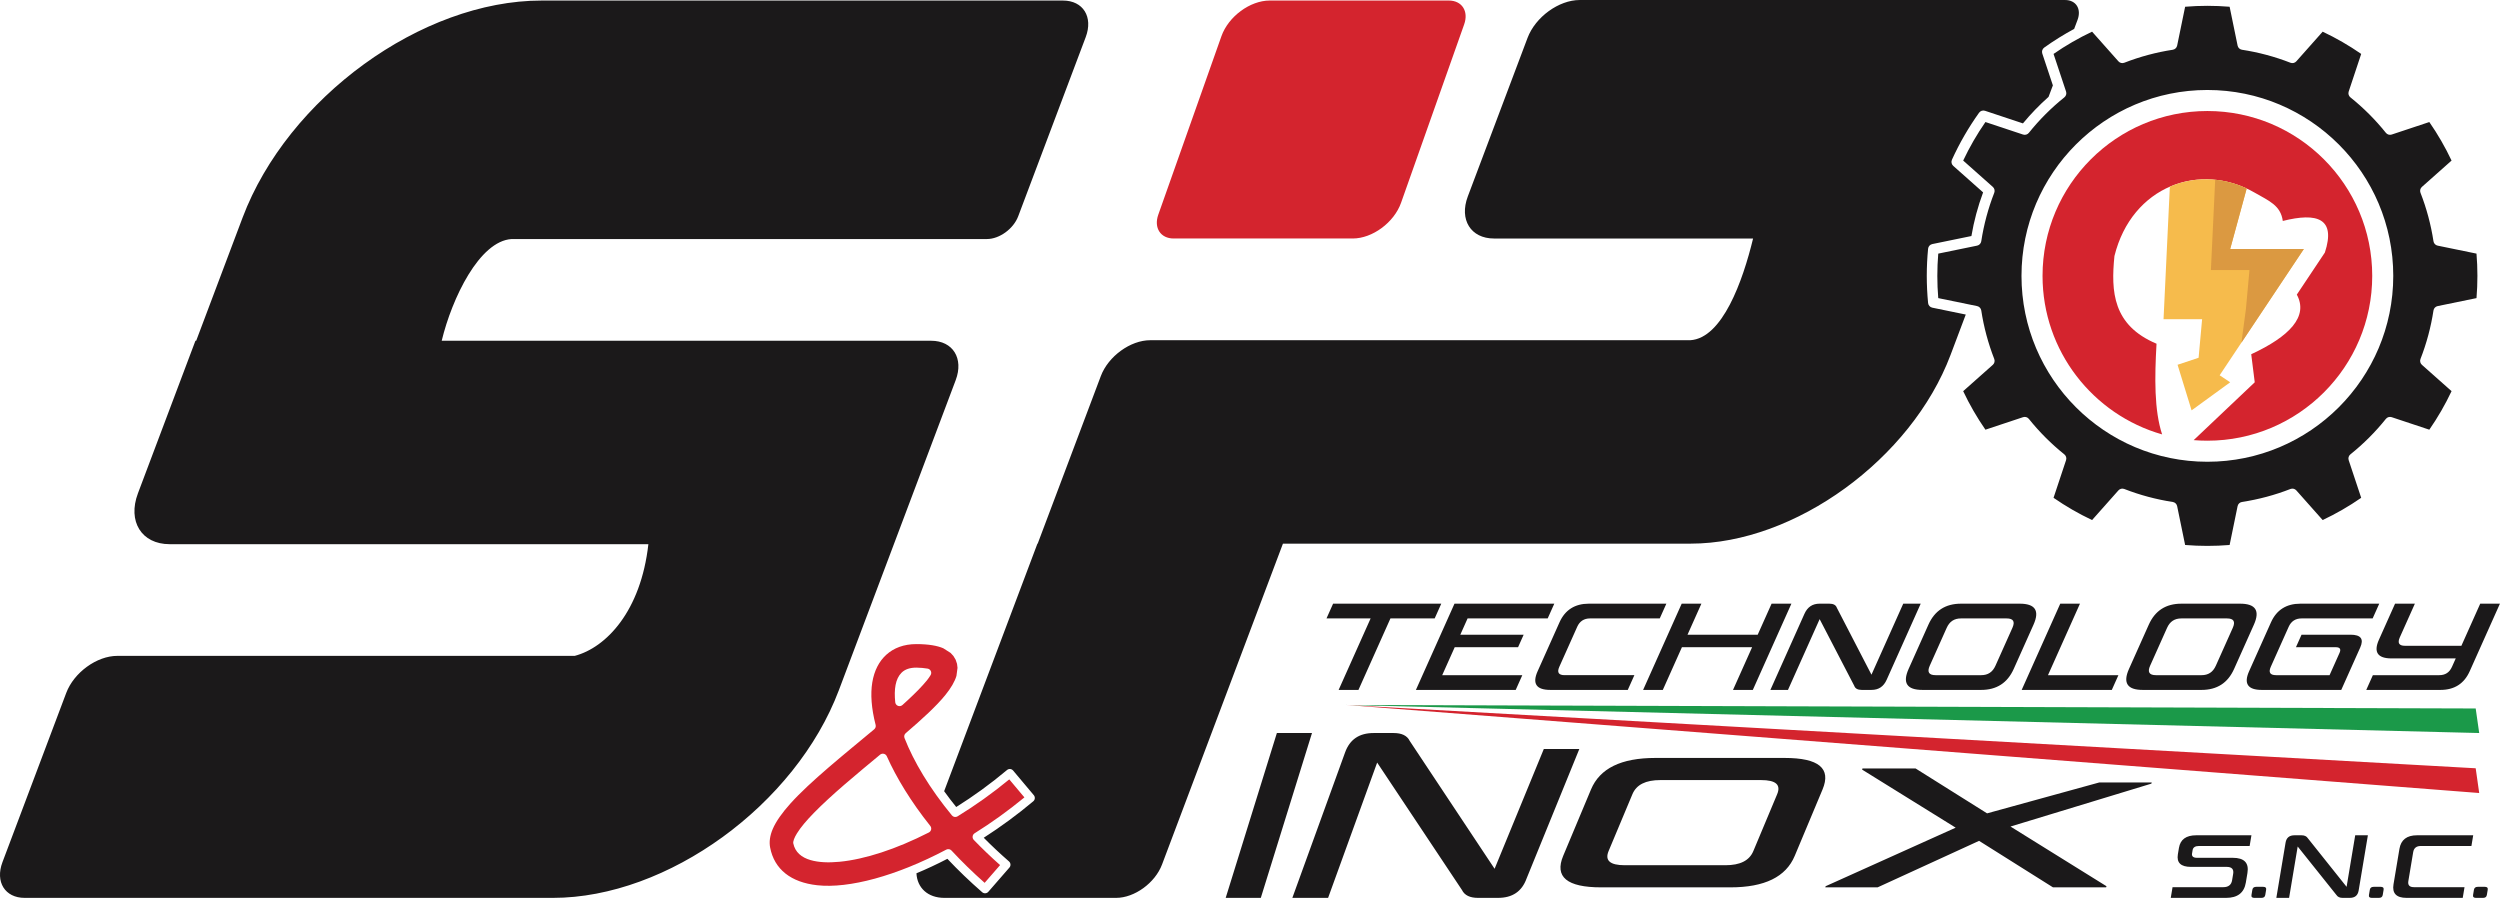 <?xml version="1.0" encoding="UTF-8" standalone="no"?><!DOCTYPE svg PUBLIC "-//W3C//DTD SVG 1.1//EN" "http://www.w3.org/Graphics/SVG/1.1/DTD/svg11.dtd"><svg width="100%" height="100%" viewBox="0 0 2970 1067" version="1.1" xmlns="http://www.w3.org/2000/svg" xmlns:xlink="http://www.w3.org/1999/xlink" xml:space="preserve" xmlns:serif="http://www.serif.com/" style="fill-rule:evenodd;clip-rule:evenodd;stroke-linejoin:round;stroke-miterlimit:2;"><path d="M1599.45,837.5l1341.67,4.167l4.167,29.166l-1345.83,-33.333Z" style="fill:#1b9949;"/><path d="M1599.45,837.5l1341.67,75.209l4.167,29.387l-1345.83,-104.596Zm140,-808.59l-75,212.019c-8.279,23.404 -34.001,42.404 -57.404,42.404l-212.735,0c-15.602,0 -23.788,-12.667 -18.269,-28.269l75,-212.019c8.279,-23.403 34.001,-42.404 57.404,-42.404l212.734,0c15.602,0 23.789,12.667 18.27,28.269Zm829.139,487.159c-81.971,-23.393 -142.056,-98.908 -142.056,-188.345c-0,-108.083 87.75,-195.833 195.833,-195.833c108.084,0 195.834,87.75 195.834,195.833c-0,108.084 -87.75,195.834 -195.834,195.834c-5.485,-0 -10.918,-0.226 -16.29,-0.67l72.54,-68.721l-4.166,-33.334c45.244,-21.042 68.309,-44.7 54.166,-70.833l33.334,-50c13.288,-40.583 -8.986,-47.826 -50,-37.5c-2.521,-18.597 -16.571,-23.898 -32.869,-33.333c-65.093,-37.686 -146.525,-8.271 -167.131,75c-4.26,42.332 -1.975,82.283 50,104.166c-2.312,40.437 -2.791,79.041 6.639,107.736Zm-1530.03,350.336c1.524,-1.273 2.178,-3.309 1.682,-5.231c-5.029,-19.456 -6.253,-36.656 -3.965,-50.5c2.322,-14.052 8.129,-25.151 16.725,-32.901c8.769,-7.907 20.597,-12.586 35.697,-12.58c14.67,0.007 25.058,1.974 31.916,4.954c0.014,0.006 8.669,5.509 8.669,5.509l3.333,3.605l2.682,4.477l1.65,4.9l0.574,4.738l-1.269,9.574c-1.932,6.571 -6.4,14.363 -13.265,22.833c-10.564,13.037 -27.558,28.586 -47.004,45.238c-1.661,1.423 -2.24,3.741 -1.442,5.778c10.929,27.897 29.715,59.582 56.348,91.932c1.63,1.98 4.47,2.455 6.656,1.114c20.645,-12.672 41.387,-27.378 61.468,-43.926c0,0 17.973,21.402 17.973,21.402c-19.293,15.902 -39.199,30.135 -59.129,42.606c-1.314,0.822 -2.186,2.192 -2.375,3.73c-0.189,1.538 0.326,3.078 1.402,4.194c9.658,10.015 20.062,20.007 31.211,29.884l-18.346,21.083c-14.298,-12.661 -27.429,-25.526 -39.404,-38.422c-1.583,-1.703 -4.112,-2.132 -6.168,-1.046c-59.323,31.36 -115.789,46.465 -153.345,42.32c-31.04,-3.427 -50.96,-18.772 -55.941,-44.885c-1.24,-6.503 -0.314,-13.978 3.206,-22.127c3.815,-8.834 10.979,-18.983 20.71,-29.827c23.784,-26.506 63.918,-58.506 99.751,-88.426Zm24.981,-32.119c0.197,1.924 1.459,3.575 3.264,4.271c1.805,0.696 3.848,0.319 5.286,-0.975c2.213,-1.992 4.369,-3.96 6.462,-5.902c9.116,-8.457 16.945,-16.361 22.724,-23.493c1.487,-1.834 2.976,-4.04 4.251,-6.089c0.911,-1.463 1.027,-3.285 0.311,-4.852c-0.717,-1.567 -2.171,-2.671 -3.873,-2.939c-3.787,-0.598 -8.637,-1.165 -13.279,-1.167c-7.527,-0.003 -13.524,1.89 -17.684,6.068c-7.271,7.302 -9.04,19.687 -7.462,35.078Zm39.955,154.691c1.374,-0.701 2.361,-1.983 2.687,-3.491c0.326,-1.508 -0.043,-3.083 -1.005,-4.29c-22.941,-28.774 -40.121,-57.026 -51.664,-82.788c-0.657,-1.465 -1.961,-2.54 -3.526,-2.904c-1.564,-0.364 -3.209,0.025 -4.445,1.051c-28.455,23.607 -57.874,47.883 -78.759,69.292c-8.519,8.733 -15.512,16.892 -20.054,24.285c-1.477,2.406 -2.671,4.692 -3.485,6.87c-0.339,0.909 -0.695,2.407 -0.795,2.866c-0.156,0.709 -0.159,1.443 -0.01,2.153c2.174,10.382 9.71,16.634 20.475,19.761c9.518,2.765 21.195,3.287 34.436,2.008c29.987,-2.896 67.137,-14.906 106.145,-34.813Z" style="fill:#d4242e;"/><path d="M1613.84,819.612l-23.545,0l37.996,-84.93l-52.416,-0l7.837,-17.519l128.517,0l-7.837,17.519l-52.556,-0l-37.996,84.93Zm129.653,-84.93l-8.652,19.34l75.26,0l-6.646,14.856l-75.26,0l-14.86,33.216l95.161,-0l-7.837,17.518l-118.567,0l45.834,-102.449l118.566,0l-7.837,17.519l-95.162,-0Zm130.232,9.95l-21.255,47.511c-3.01,6.727 -0.808,9.951 6.34,9.951l82.828,-0l-7.837,17.518l-92.078,0c-16.538,0 -21.624,-7.428 -15.041,-22.143l26.021,-58.162c6.583,-14.716 18.315,-22.144 34.853,-22.144l92.078,0l-7.837,17.519l-82.829,-0c-7.147,-0 -12.296,3.363 -15.243,9.95Zm207.786,24.246l-83.389,0l-22.697,50.734l-23.405,0l45.833,-102.449l23.405,0l-16.49,36.859l83.389,0l16.49,-36.859l23.545,0l-45.833,102.449l-23.545,0l22.697,-50.734Zm179.543,-51.715l20.742,0l-40.441,90.396c-3.637,8.129 -9.597,12.053 -18.006,12.053l-11.632,0c-4.625,0 -7.72,-1.541 -8.878,-4.905l-41.096,-79.184l-37.62,84.089l-20.882,0l40.441,-90.396c3.637,-8.129 9.597,-12.053 18.006,-12.053l11.632,0c4.625,0 7.72,1.542 8.878,4.905l41.111,79.465l37.745,-84.37Zm92.494,102.449l-69.654,0c-18.5,0 -23.911,-8.269 -16.449,-24.946l23.512,-52.556c7.461,-16.678 20.27,-24.947 38.77,-24.947l69.654,0c18.5,0 23.91,8.269 16.449,24.947l-23.512,52.556c-7.462,16.677 -20.271,24.946 -38.77,24.946Zm30.287,-84.93l-54.237,-0c-7.989,-0 -13.543,3.644 -16.929,11.212l-20.127,44.988c-3.323,7.428 -1.091,11.212 6.897,11.212l54.238,-0c7.988,-0 13.543,-3.644 16.929,-11.212l20.126,-44.988c3.386,-7.568 1.092,-11.212 -6.897,-11.212Zm63.757,-17.519l23.405,0l-37.996,84.931l83.67,-0l-7.838,17.518l-107.074,0l45.833,-102.449Zm167.755,102.449l-69.655,0c-18.499,0 -23.91,-8.269 -16.448,-24.946l23.512,-52.556c7.461,-16.678 20.27,-24.947 38.77,-24.947l69.654,0c18.5,0 23.91,8.269 16.449,24.947l-23.512,52.556c-7.462,16.677 -20.271,24.946 -38.77,24.946Zm30.287,-84.93l-54.237,-0c-7.989,-0 -13.543,3.644 -16.929,11.212l-20.127,44.988c-3.323,7.428 -1.091,11.212 6.897,11.212l54.238,-0c7.988,-0 13.543,-3.644 16.929,-11.212l20.126,-44.988c3.386,-7.568 1.092,-11.212 -6.897,-11.212Zm135.79,84.93l-94.461,0c-16.538,0 -21.624,-7.428 -15.04,-22.143l26.02,-58.162c6.584,-14.716 18.316,-22.144 34.853,-22.144l93.76,0l-7.837,17.519l-84.51,-0c-7.148,-0 -12.297,3.363 -15.243,9.95l-21.256,47.511c-3.009,6.727 -0.807,9.951 6.34,9.951l63.488,-0l11.85,-26.489c2.006,-4.484 0.487,-6.727 -4.558,-6.727l-47.231,0l6.646,-14.856l58.162,0c12.333,0 16.103,5.046 11.526,15.277l-22.509,50.313Zm87.457,-102.449l-17.869,39.943c-3.01,6.727 -1.011,10.09 6.137,10.09l66.991,0l22.384,-50.033l23.405,0l-35.927,80.306c-6.583,14.715 -18.175,22.143 -34.713,22.143l-88.154,0l7.838,-17.518l78.904,-0c7.147,-0 12.093,-3.224 15.103,-9.951l4.451,-9.951l-76.241,0c-16.537,0 -21.623,-7.428 -15.04,-22.143l19.186,-42.886l23.545,0Zm-258.856,301.9l42.518,-0c13.63,-0 19.442,6.001 17.418,18.105l-1.905,11.393c-2.024,12.104 -9.842,18.106 -23.472,18.106l-65.71,-0l2.126,-12.715l60.319,-0c6.001,-0 9.512,-2.746 10.413,-8.138l1.292,-7.73c0.919,-5.493 -1.674,-8.239 -7.675,-8.239l-42.518,-0c-12.003,-0 -17.171,-4.984 -15.504,-14.953l1.275,-7.629c1.667,-9.968 8.502,-14.952 20.504,-14.952l65.608,-0l-2.125,12.715l-60.217,-0c-4.374,-0 -6.986,1.627 -7.53,4.882l-0.68,4.069c-0.562,3.356 1.489,5.086 5.863,5.086Zm76.568,47.604l-8.442,-0c-2.645,-0 -3.78,-1.119 -3.389,-3.459l1.02,-6.103c0.408,-2.441 1.918,-3.56 4.563,-3.56l8.442,0c2.645,0 3.78,1.119 3.372,3.56l-1.02,6.103c-0.392,2.34 -1.901,3.459 -4.546,3.459Zm111.404,-74.356l15.054,-0l-10.969,65.608c-0.987,5.9 -4.514,8.748 -10.618,8.748l-8.442,-0c-3.357,-0 -5.916,-1.119 -7.441,-3.56l-45.929,-57.471l-10.204,61.031l-15.156,-0l10.969,-65.608c0.987,-5.9 4.514,-8.748 10.618,-8.748l8.442,-0c3.357,-0 5.916,1.119 7.441,3.56l45.997,57.674l10.238,-61.234Zm28.153,74.356l-8.442,-0c-2.645,-0 -3.78,-1.119 -3.389,-3.459l1.02,-6.103c0.408,-2.441 1.918,-3.56 4.563,-3.56l8.442,0c2.645,0 3.78,1.119 3.372,3.56l-1.021,6.103c-0.391,2.34 -1.9,3.459 -4.545,3.459Zm40.733,-54.419l-5.765,34.482c-0.817,4.882 1.437,7.222 6.625,7.222l60.115,-0l-2.126,12.715l-66.829,-0c-12.002,-0 -17.204,-5.391 -15.418,-16.072l7.057,-42.213c1.786,-10.68 8.79,-16.071 20.793,-16.071l66.829,-0l-2.126,12.715l-60.115,-0c-5.188,-0 -8.241,2.441 -9.04,7.222Zm82.956,54.419l-8.442,-0c-2.645,-0 -3.78,-1.119 -3.389,-3.459l1.02,-6.103c0.408,-2.441 1.918,-3.56 4.562,-3.56l8.443,0c2.645,0 3.78,1.119 3.372,3.56l-1.021,6.103c-0.391,2.34 -1.9,3.459 -4.545,3.459Zm-1391.19,-195.834l-60.803,195.834l-41.721,-0l60.803,-195.834l41.721,0Zm275.411,18.965l42.184,0l-62.651,153.829c-5.634,15.539 -16.904,23.04 -34.006,23.04l-23.657,-0c-9.406,-0 -16.033,-2.947 -19.117,-9.377l-100.744,-151.362l-58.28,160.739l-42.469,-0l62.651,-172.794c5.634,-15.539 16.904,-23.04 34.006,-23.04l23.657,0c9.406,0 16.033,2.947 19.118,9.377l100.834,151.898l58.474,-142.31Zm221.597,164.369l-153.438,-0c-40.752,-0 -55.622,-12.409 -45.138,-37.436l33.036,-78.866c10.484,-25.027 35.749,-37.436 76.501,-37.436l153.438,0c40.752,0 55.622,12.409 45.138,37.436l-33.036,78.866c-10.484,25.027 -35.749,37.436 -76.501,37.436Zm36.407,-127.449l-119.478,0c-17.598,0 -28.532,5.468 -33.29,16.825l-28.279,67.51c-4.669,11.146 1.596,16.825 19.194,16.825l119.478,-0c17.597,-0 28.532,-5.468 33.29,-16.825l28.279,-67.51c4.757,-11.357 -1.597,-16.825 -19.194,-16.825Zm463.783,4.231l-167.38,50.957l114.045,70.908l-0.42,1.353l-63.115,-0l-87.822,-55.259l-120.551,55.259l-62.163,-0l0.42,-1.353l154.485,-69.556l-111.156,-68.976l0.42,-1.353l63.114,0l84.934,53.327l133.129,-36.66l62.48,0l-0.42,1.353Zm-1420.47,-479.345l-138.771,368.278c-51.324,136.204 -203.572,246.785 -339.777,246.785l-627.504,-0c-23.389,-0 -35.222,-18.989 -26.409,-42.378l75.77,-201.083c9.159,-24.306 36.328,-44.039 60.634,-44.039l543.461,-0c37.463,-9.92 78.551,-53.08 87.5,-132.693l-568.75,0c-33.345,0 -50.216,-27.071 -37.651,-60.416l68.297,-181.25l0.906,-0l55.097,-146.219c53.645,-142.365 212.78,-257.948 355.145,-257.948l619.485,0c23.954,0 36.073,19.447 27.047,43.401l-80.227,212.909c-5.62,14.915 -22.291,27.023 -37.206,27.023l-564.643,0c-38.224,2.384 -70.762,70.133 -83.032,120.834l581.465,-0c25.827,-0 38.895,20.969 29.163,46.796Zm-13.73,488.324l110.818,-294.095l0.316,0l75.008,-199.06c8.861,-23.515 35.146,-42.606 58.661,-42.606l641.633,-0c38.121,-2.384 62.307,-70.133 74.595,-120.834l-307.796,0c-27.569,0 -41.517,-22.382 -31.129,-49.951l70.97,-188.343c9.366,-24.858 37.152,-45.039 62.009,-45.039l576.565,-0c13.106,-0 19.737,10.641 14.799,23.748l-3.988,10.583c-12.3,6.635 -24.177,14.04 -35.56,22.174c-2.238,1.599 -3.172,4.47 -2.304,7.08l12.582,37.84l-5.142,13.647c-10.934,9.701 -21.106,20.234 -30.426,31.507c0,-0.001 -45.033,-14.975 -45.033,-14.975c-2.61,-0.868 -5.481,0.067 -7.08,2.304c-12.526,17.529 -23.323,36.23 -32.24,55.842c-1.138,2.503 -0.512,5.457 1.544,7.283l35.485,31.513c-6.257,16.808 -10.909,34.17 -13.894,51.855c-0,-0.001 -46.487,9.548 -46.487,9.548c-2.695,0.553 -4.714,2.798 -4.98,5.535c-2.083,21.443 -2.083,43.038 0,64.48c0.266,2.738 2.285,4.983 4.98,5.536l39.782,8.171l-18.071,47.957c-46.628,123.742 -184.946,224.205 -308.688,224.205l-484.444,0l-143.646,381.214c-8.24,21.867 -32.682,39.62 -54.549,39.62l-203.998,-0c-19.833,-0 -32.338,-12.043 -33.203,-29.208c12.031,-5.01 24.331,-10.749 36.76,-17.199c12.568,13.341 26.352,26.637 41.365,39.701c2.142,1.863 5.387,1.638 7.251,-0.503l25.092,-28.836c1.863,-2.141 1.637,-5.387 -0.504,-7.25c-10.68,-9.293 -20.685,-18.701 -30.014,-28.142c19.882,-12.756 39.689,-27.227 58.858,-43.326c2.173,-1.825 2.455,-5.066 0.63,-7.24l-24.583,-29.271c-1.825,-2.174 -5.066,-2.456 -7.24,-0.631c-19.671,16.521 -40.042,31.236 -60.366,43.956c-5.086,-6.303 -9.866,-12.575 -14.338,-18.79Zm1527.15,-931.926l9.483,46.162c0.528,2.57 2.6,4.54 5.193,4.936c19.711,3.017 39.031,8.193 57.609,15.437c2.444,0.953 5.224,0.283 6.966,-1.679l31.293,-35.236c15.96,7.535 31.271,16.375 45.776,26.429c0.001,0 -14.868,44.719 -14.868,44.719c-0.828,2.49 -0.018,5.231 2.029,6.872c15.562,12.467 29.705,26.61 42.173,42.172c1.64,2.048 4.382,2.858 6.871,2.03l44.719,-14.87c10.055,14.507 18.894,29.817 26.43,45.777c-0,0.001 -35.237,31.294 -35.237,31.294c-1.961,1.742 -2.631,4.521 -1.678,6.966c7.243,18.578 12.42,37.897 15.436,57.608c0.397,2.594 2.367,4.666 4.936,5.194l46.163,9.482c1.454,17.59 1.454,35.269 -0,52.858c-0,0.001 -46.163,9.483 -46.163,9.483c-2.569,0.528 -4.539,2.6 -4.936,5.194c-3.016,19.711 -8.193,39.03 -15.436,57.608c-0.953,2.445 -0.283,5.224 1.678,6.966l35.237,31.293c-7.536,15.96 -16.375,31.271 -26.429,45.777c-0.001,0 -44.72,-14.869 -44.72,-14.869c-2.489,-0.828 -5.231,-0.018 -6.871,2.029c-12.468,15.563 -26.611,29.705 -42.173,42.173c-2.047,1.64 -2.857,4.382 -2.029,6.872l14.869,44.718c-14.506,10.055 -29.817,18.894 -45.776,26.43c-0.001,0 -31.294,-35.237 -31.294,-35.237c-1.742,-1.961 -4.522,-2.631 -6.966,-1.678c-18.578,7.244 -37.898,12.42 -57.609,15.436c-2.593,0.397 -4.665,2.367 -5.193,4.937l-9.482,46.162c-17.59,1.454 -35.269,1.454 -52.858,0c-0.001,-0 -9.484,-46.162 -9.484,-46.162c-0.527,-2.57 -2.6,-4.54 -5.193,-4.937c-19.711,-3.016 -39.03,-8.192 -57.609,-15.436c-2.444,-0.953 -5.223,-0.283 -6.965,1.678l-31.293,35.237c-15.961,-7.536 -31.271,-16.375 -45.777,-26.429c-0.001,-0.001 14.869,-44.719 14.869,-44.719c0.827,-2.49 0.018,-5.232 -2.03,-6.872c-15.562,-12.468 -29.705,-26.61 -42.172,-42.173c-1.641,-2.047 -4.383,-2.857 -6.872,-2.029l-44.719,14.869c-10.054,-14.506 -18.894,-29.817 -26.429,-45.776c-0.001,-0.001 35.236,-31.294 35.236,-31.294c1.962,-1.742 2.631,-4.521 1.678,-6.966c-7.243,-18.578 -12.42,-37.897 -15.436,-57.608c-0.397,-2.594 -2.366,-4.666 -4.936,-5.194l-46.162,-9.482c-1.455,-17.59 -1.455,-35.269 -0.001,-52.858c0.001,-0.001 46.163,-9.483 46.163,-9.483c2.57,-0.528 4.539,-2.6 4.936,-5.194c3.016,-19.711 8.193,-39.03 15.436,-57.608c0.953,-2.445 0.284,-5.224 -1.678,-6.966l-35.237,-31.293c7.536,-15.961 16.376,-31.271 26.429,-45.777c0.001,-0.001 44.72,14.869 44.72,14.869c2.489,0.828 5.231,0.018 6.872,-2.03c12.467,-15.562 26.61,-29.705 42.172,-42.172c2.048,-1.641 2.857,-4.382 2.03,-6.872l-14.87,-44.719c14.506,-10.054 29.817,-18.894 45.777,-26.429c0.001,-0 31.294,35.236 31.294,35.236c1.742,1.962 4.521,2.632 6.965,1.679c18.579,-7.244 37.898,-12.42 57.609,-15.437c2.593,-0.396 4.666,-2.366 5.193,-4.936l9.483,-46.162c17.589,-1.454 35.269,-1.454 52.858,-0Zm-26.429,98.889c-121.881,0 -220.833,98.952 -220.833,220.833c-0,121.882 98.952,220.834 220.833,220.834c121.881,-0 220.834,-98.952 220.834,-220.834c-0,-121.881 -98.953,-220.833 -220.834,-220.833Z" style="fill:#1b191a;"/><path d="M2669.05,223.946l-19.605,71.887l87.5,0l-100,150l12.5,8.334l-45.834,33.333l-16.666,-54.167l25,-8.333l4.166,-45.833l-45.833,-0l7.495,-157.409c28.154,-12.187 61.001,-11.873 91.277,2.188Z" style="fill:#f6bb4c;"/><path d="M2662.82,407.031l5.382,-40.364l4.166,-45.834l-45.833,0l5.108,-107.274c12.572,1.28 25.202,4.715 37.414,10.387l-19.605,71.887l87.5,0l-74.132,111.198Z" style="fill:#db9941;"/></svg>